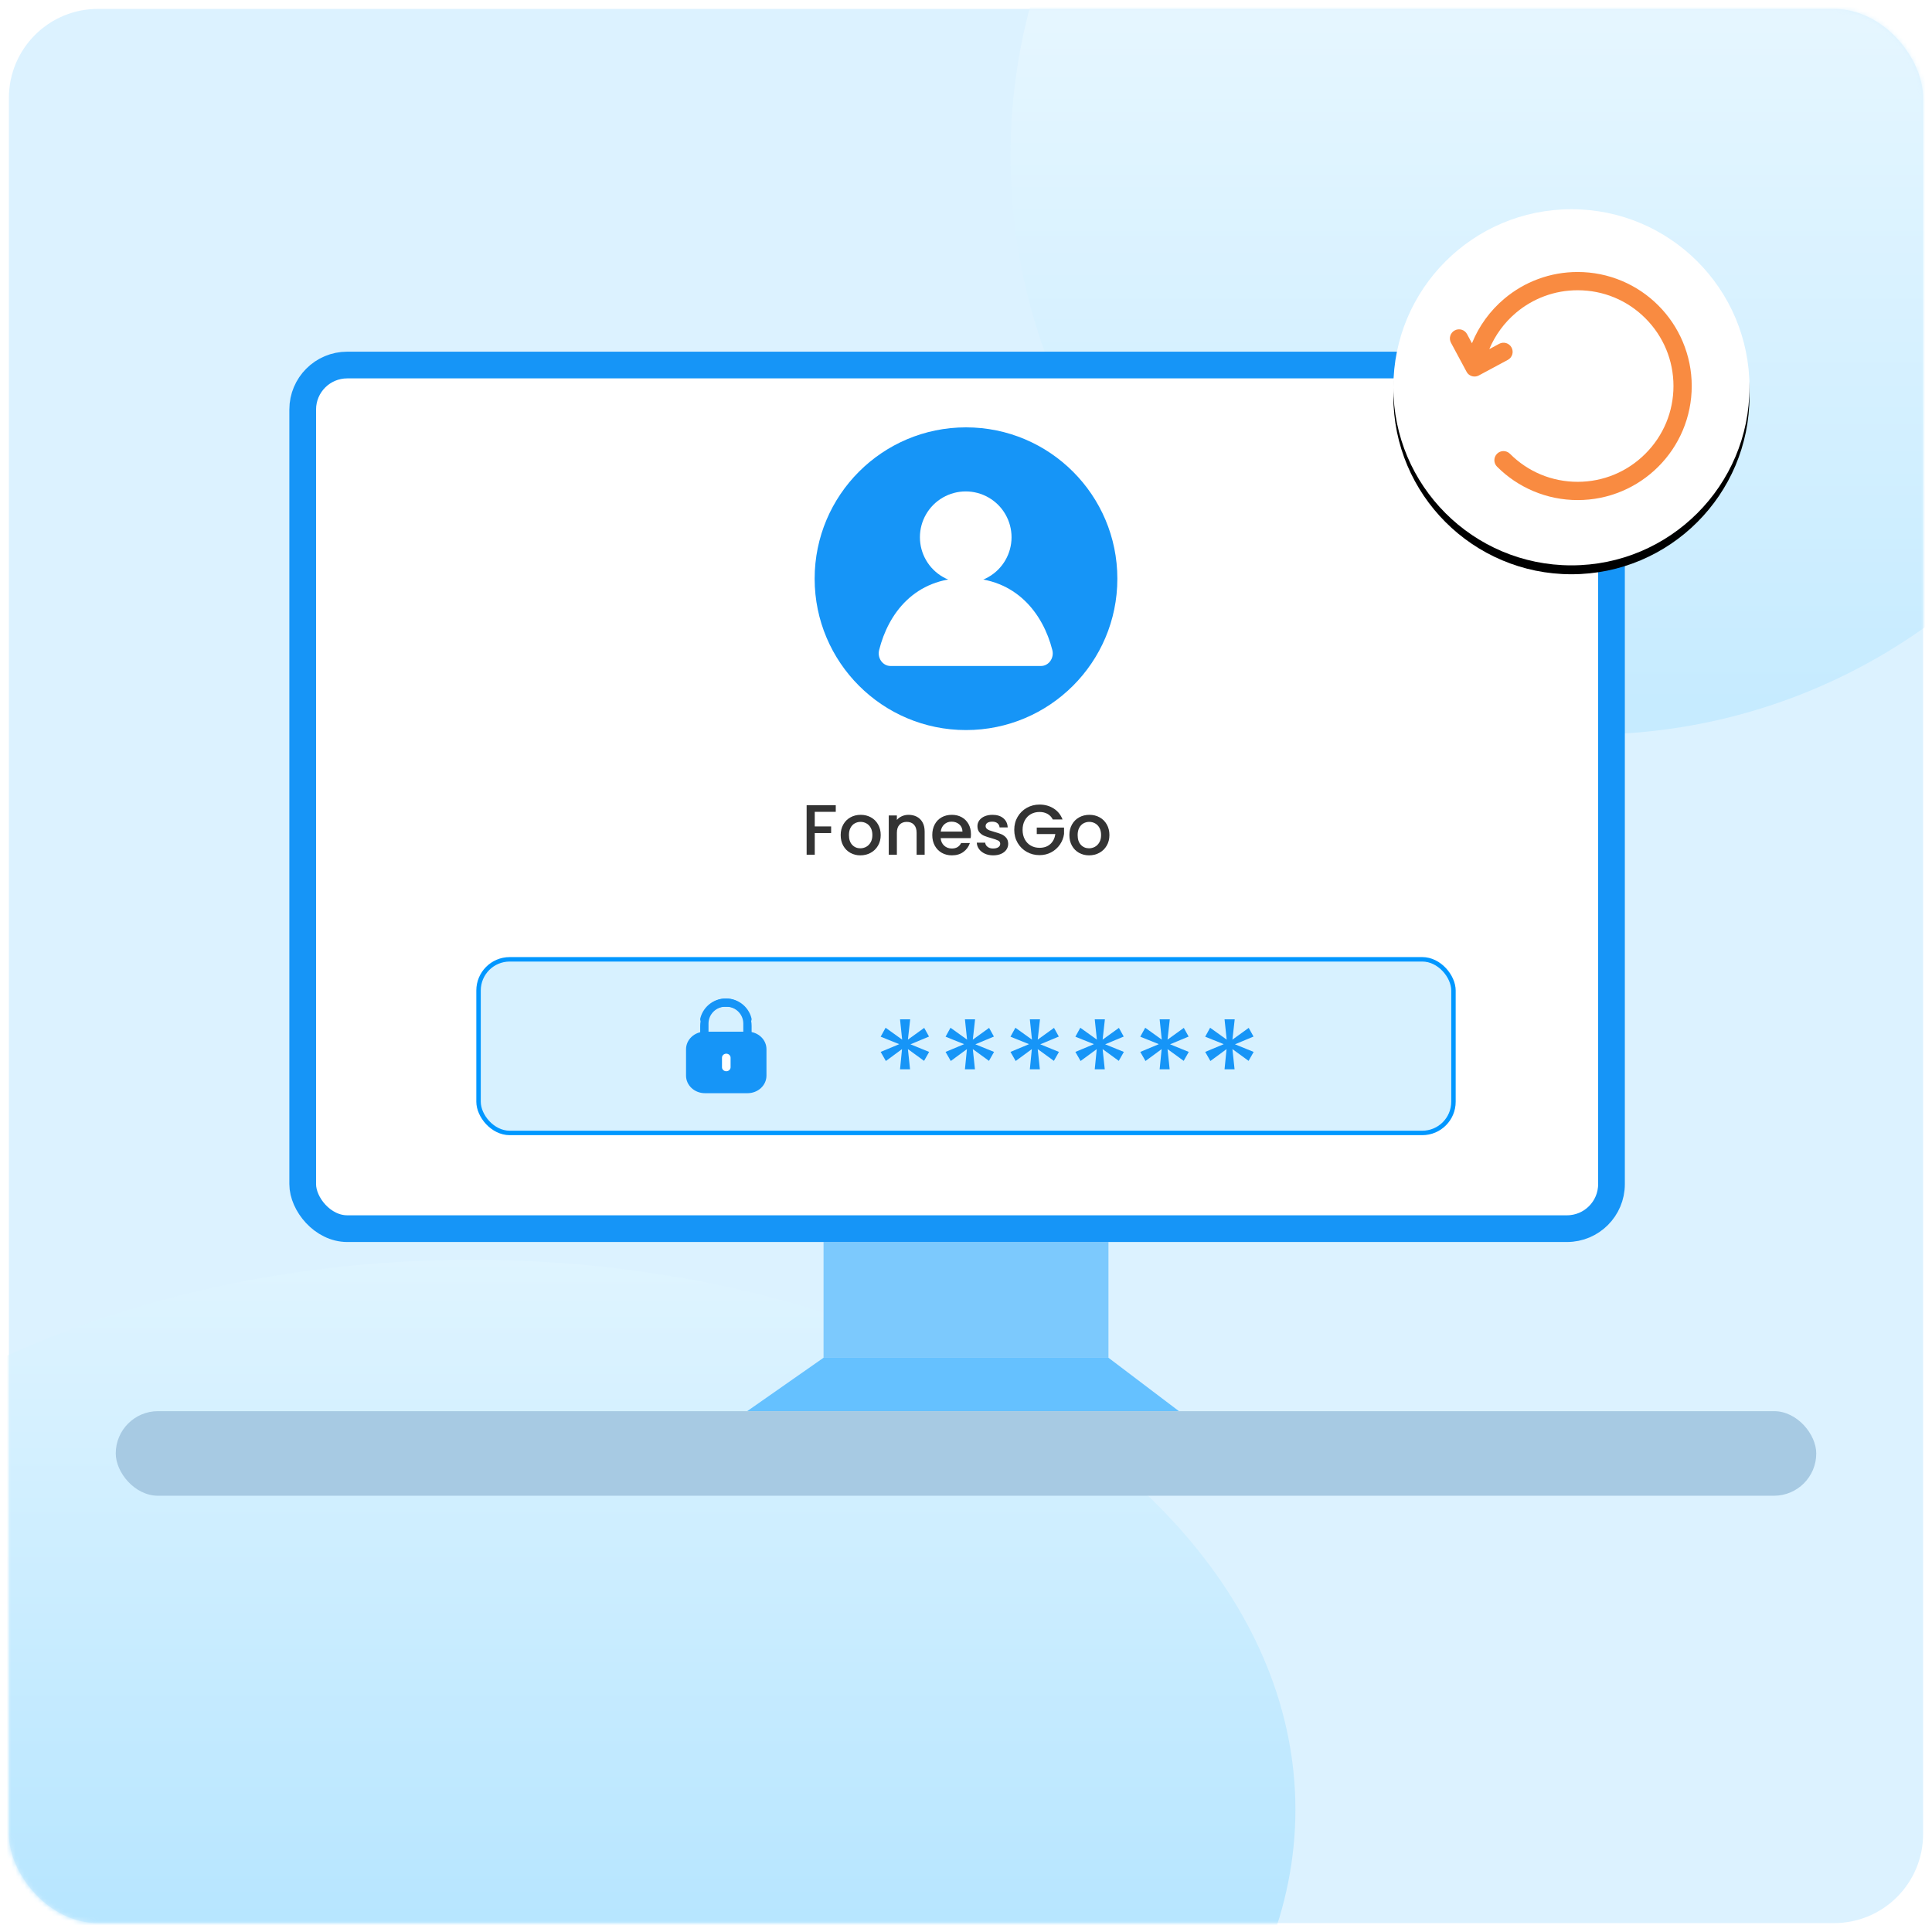 <?xml version="1.0" encoding="UTF-8"?>
<svg width="434px" height="434px" viewBox="0 0 434 434" version="1.1" xmlns="http://www.w3.org/2000/svg" xmlns:xlink="http://www.w3.org/1999/xlink">
    <title>reset-windows-password-without-login</title>
    <defs>
        <rect id="path-1" x="0" y="0" width="430" height="430" rx="20"></rect>
        <linearGradient x1="50%" y1="0%" x2="50%" y2="97.593%" id="linearGradient-3">
            <stop stop-color="#F9FDFF" offset="0%"></stop>
            <stop stop-color="#C6EBFF" offset="100%"></stop>
        </linearGradient>
        <linearGradient x1="50%" y1="0%" x2="50%" y2="100%" id="linearGradient-4">
            <stop stop-color="#DFF4FF" offset="0%"></stop>
            <stop stop-color="#9CDCFF" offset="100%"></stop>
        </linearGradient>
        <circle id="path-5" cx="351" cy="85" r="40"></circle>
        <filter x="-8.8%" y="-6.2%" width="117.5%" height="117.5%" filterUnits="objectBoundingBox" id="filter-6">
            <feOffset dx="0" dy="2" in="SourceAlpha" result="shadowOffsetOuter1"></feOffset>
            <feGaussianBlur stdDeviation="2" in="shadowOffsetOuter1" result="shadowBlurOuter1"></feGaussianBlur>
            <feColorMatrix values="0 0 0 0 0.734   0 0 0 0 0.734   0 0 0 0 0.734  0 0 0 0.5 0" type="matrix" in="shadowBlurOuter1"></feColorMatrix>
        </filter>
    </defs>
    <g id="页面-1" stroke="none" stroke-width="1" fill="none" fill-rule="evenodd">
        <g id="Windows-password-remover" transform="translate(-1063, -1488)">
            <g id="编组-20" transform="translate(1063, 1488)">
                <g id="编组-13" transform="translate(2, 2)">
                    <g id="椭圆形">
                        <mask id="mask-2" fill="white">
                            <use xlink:href="#path-1"></use>
                        </mask>
                        <use id="蒙版" fill="#DCF2FF" xlink:href="#path-1"></use>
                        <circle fill="url(#linearGradient-3)" mask="url(#mask-2)" cx="355" cy="33" r="130"></circle>
                        <ellipse fill="url(#linearGradient-4)" mask="url(#mask-2)" cx="104" cy="404.5" rx="185" ry="123.5"></ellipse>
                    </g>
                    <rect id="矩形" fill="#7CC9FD" x="183" y="277" width="64" height="26"></rect>
                    <polygon id="矩形" fill="#65C1FF" points="183 303 247 303 262.839 315 165.845 315"></polygon>
                    <rect id="矩形" stroke="#1695F7" stroke-width="6" fill="#FFFFFF" x="66" y="80" width="294" height="194" rx="10"></rect>
                    <circle id="椭圆形" fill="#1695F7" cx="215" cy="128" r="34"></circle>
                    <g id="FonesGo" transform="translate(179.2, 178.736)" fill="#333333" fill-rule="nonzero">
                        <polygon id="路径" points="6.544 0.144 6.544 1.632 1.824 1.632 1.824 4.912 5.504 4.912 5.504 6.4 1.824 6.4 1.824 11.264 0 11.264 0 0.144"></polygon>
                        <path d="M12.064,11.408 C11.232,11.408 10.48,11.219 9.808,10.84 C9.136,10.461 8.608,9.928 8.224,9.24 C7.84,8.552 7.648,7.755 7.648,6.848 C7.648,5.952 7.845,5.157 8.24,4.464 C8.635,3.771 9.173,3.237 9.856,2.864 C10.539,2.491 11.301,2.304 12.144,2.304 C12.987,2.304 13.749,2.491 14.432,2.864 C15.115,3.237 15.653,3.771 16.048,4.464 C16.443,5.157 16.64,5.952 16.64,6.848 C16.64,7.744 16.437,8.539 16.032,9.232 C15.627,9.925 15.075,10.461 14.376,10.84 C13.677,11.219 12.907,11.408 12.064,11.408 Z M12.064,9.824 C12.533,9.824 12.973,9.712 13.384,9.488 C13.795,9.264 14.128,8.928 14.384,8.48 C14.64,8.032 14.768,7.488 14.768,6.848 C14.768,6.208 14.645,5.667 14.4,5.224 C14.155,4.781 13.829,4.448 13.424,4.224 C13.019,4 12.581,3.888 12.112,3.888 C11.643,3.888 11.208,4 10.808,4.224 C10.408,4.448 10.091,4.781 9.856,5.224 C9.621,5.667 9.504,6.208 9.504,6.848 C9.504,7.797 9.747,8.531 10.232,9.048 C10.717,9.565 11.328,9.824 12.064,9.824 Z" id="形状"></path>
                        <path d="M22.896,2.304 C23.589,2.304 24.211,2.448 24.76,2.736 C25.309,3.024 25.739,3.451 26.048,4.016 C26.357,4.581 26.512,5.264 26.512,6.064 L26.512,11.264 L24.704,11.264 L24.704,6.336 C24.704,5.547 24.507,4.941 24.112,4.52 C23.717,4.099 23.179,3.888 22.496,3.888 C21.813,3.888 21.272,4.099 20.872,4.52 C20.472,4.941 20.272,5.547 20.272,6.336 L20.272,11.264 L18.448,11.264 L18.448,2.448 L20.272,2.448 L20.272,3.456 C20.571,3.093 20.952,2.811 21.416,2.608 C21.88,2.405 22.373,2.304 22.896,2.304 Z" id="路径"></path>
                        <path d="M36.912,6.64 C36.912,6.971 36.891,7.269 36.848,7.536 L30.112,7.536 C30.165,8.24 30.427,8.805 30.896,9.232 C31.365,9.659 31.941,9.872 32.624,9.872 C33.605,9.872 34.299,9.461 34.704,8.64 L36.672,8.64 C36.405,9.451 35.923,10.115 35.224,10.632 C34.525,11.149 33.659,11.408 32.624,11.408 C31.781,11.408 31.027,11.219 30.36,10.84 C29.693,10.461 29.171,9.928 28.792,9.24 C28.413,8.552 28.224,7.755 28.224,6.848 C28.224,5.941 28.408,5.144 28.776,4.456 C29.144,3.768 29.661,3.237 30.328,2.864 C30.995,2.491 31.76,2.304 32.624,2.304 C33.456,2.304 34.197,2.485 34.848,2.848 C35.499,3.211 36.005,3.72 36.368,4.376 C36.731,5.032 36.912,5.787 36.912,6.64 Z M35.008,6.064 C34.997,5.392 34.757,4.853 34.288,4.448 C33.819,4.043 33.237,3.84 32.544,3.84 C31.915,3.84 31.376,4.04 30.928,4.44 C30.48,4.84 30.213,5.381 30.128,6.064 L35.008,6.064 Z" id="形状"></path>
                        <path d="M41.904,11.408 C41.211,11.408 40.589,11.283 40.04,11.032 C39.491,10.781 39.056,10.44 38.736,10.008 C38.416,9.576 38.245,9.093 38.224,8.56 L40.112,8.56 C40.144,8.933 40.323,9.245 40.648,9.496 C40.973,9.747 41.381,9.872 41.872,9.872 C42.384,9.872 42.781,9.773 43.064,9.576 C43.347,9.379 43.488,9.125 43.488,8.816 C43.488,8.485 43.331,8.24 43.016,8.08 C42.701,7.92 42.203,7.744 41.52,7.552 C40.859,7.371 40.32,7.195 39.904,7.024 C39.488,6.853 39.128,6.592 38.824,6.24 C38.52,5.888 38.368,5.424 38.368,4.848 C38.368,4.379 38.507,3.949 38.784,3.56 C39.061,3.171 39.459,2.864 39.976,2.64 C40.493,2.416 41.088,2.304 41.76,2.304 C42.763,2.304 43.571,2.557 44.184,3.064 C44.797,3.571 45.125,4.261 45.168,5.136 L43.344,5.136 C43.312,4.741 43.152,4.427 42.864,4.192 C42.576,3.957 42.187,3.84 41.696,3.84 C41.216,3.84 40.848,3.931 40.592,4.112 C40.336,4.293 40.208,4.533 40.208,4.832 C40.208,5.067 40.293,5.264 40.464,5.424 C40.635,5.584 40.843,5.709 41.088,5.8 C41.333,5.891 41.696,6.005 42.176,6.144 C42.816,6.315 43.341,6.488 43.752,6.664 C44.163,6.84 44.517,7.099 44.816,7.44 C45.115,7.781 45.269,8.235 45.28,8.8 C45.28,9.301 45.141,9.749 44.864,10.144 C44.587,10.539 44.195,10.848 43.688,11.072 C43.181,11.296 42.587,11.408 41.904,11.408 Z" id="路径"></path>
                        <path d="M55.296,3.344 C55.008,2.789 54.608,2.371 54.096,2.088 C53.584,1.805 52.992,1.664 52.32,1.664 C51.584,1.664 50.928,1.829 50.352,2.16 C49.776,2.491 49.325,2.96 49,3.568 C48.675,4.176 48.512,4.88 48.512,5.68 C48.512,6.48 48.675,7.187 49,7.8 C49.325,8.413 49.776,8.885 50.352,9.216 C50.928,9.547 51.584,9.712 52.32,9.712 C53.312,9.712 54.117,9.435 54.736,8.88 C55.355,8.325 55.733,7.573 55.872,6.624 L51.696,6.624 L51.696,5.168 L57.824,5.168 L57.824,6.592 C57.707,7.456 57.4,8.251 56.904,8.976 C56.408,9.701 55.763,10.28 54.968,10.712 C54.173,11.144 53.291,11.36 52.32,11.36 C51.275,11.36 50.32,11.117 49.456,10.632 C48.592,10.147 47.907,9.472 47.4,8.608 C46.893,7.744 46.64,6.768 46.64,5.68 C46.64,4.592 46.893,3.616 47.4,2.752 C47.907,1.888 48.595,1.213 49.464,0.728 C50.333,0.243 51.285,0 52.32,0 C53.504,0 54.557,0.291 55.48,0.872 C56.403,1.453 57.072,2.277 57.488,3.344 L55.296,3.344 Z" id="路径"></path>
                        <path d="M63.44,11.408 C62.608,11.408 61.856,11.219 61.184,10.84 C60.512,10.461 59.984,9.928 59.6,9.24 C59.216,8.552 59.024,7.755 59.024,6.848 C59.024,5.952 59.221,5.157 59.616,4.464 C60.011,3.771 60.549,3.237 61.232,2.864 C61.915,2.491 62.677,2.304 63.52,2.304 C64.363,2.304 65.125,2.491 65.808,2.864 C66.491,3.237 67.029,3.771 67.424,4.464 C67.819,5.157 68.016,5.952 68.016,6.848 C68.016,7.744 67.813,8.539 67.408,9.232 C67.003,9.925 66.451,10.461 65.752,10.84 C65.053,11.219 64.283,11.408 63.44,11.408 Z M63.44,9.824 C63.909,9.824 64.349,9.712 64.76,9.488 C65.171,9.264 65.504,8.928 65.76,8.48 C66.016,8.032 66.144,7.488 66.144,6.848 C66.144,6.208 66.021,5.667 65.776,5.224 C65.531,4.781 65.205,4.448 64.8,4.224 C64.395,4 63.957,3.888 63.488,3.888 C63.019,3.888 62.584,4 62.184,4.224 C61.784,4.448 61.467,4.781 61.232,5.224 C60.997,5.667 60.88,6.208 60.88,6.848 C60.88,7.797 61.123,8.531 61.608,9.048 C62.093,9.565 62.704,9.824 63.44,9.824 Z" id="形状"></path>
                    </g>
                    <rect id="矩形" stroke="#0097FF" fill="#D7F1FF" x="105.5" y="213.5" width="219" height="39" rx="7"></rect>
                    <g id="解锁-(8)" transform="translate(150, 222)">
                        <rect id="矩形" fill-opacity="0" fill="#D8D8D8" x="0" y="0" width="22" height="22"></rect>
                        <path d="M15.927,5.84 C15.505,5.84 15.159,5.554 15.068,5.132 C14.722,3.444 13.215,2.149 11.422,2.149 L10.94,2.149 C8.86,2.149 7.158,3.851 7.158,5.931 L7.158,8.312 L5.289,8.342 L5.289,6.458 C5.289,3.429 7.459,0.687 10.473,0.34 C13.486,-0.006 16.138,1.998 16.816,4.755 C16.952,5.313 16.5,5.84 15.942,5.84 L15.927,5.84 L15.927,5.84 Z" id="路径" fill="#1695F7" fill-rule="nonzero"></path>
                        <path d="M15.927,5.84 C15.505,5.84 15.159,5.554 15.068,5.132 C14.722,3.444 13.215,2.149 11.422,2.149 L10.94,2.149 C8.86,2.149 7.158,3.851 7.158,5.931 L7.158,8.312 L5.289,8.342 L5.289,6.458 C5.289,3.429 7.459,0.687 10.473,0.34 C13.486,-0.006 16.138,1.998 16.816,4.755 C16.952,5.313 16.5,5.84 15.942,5.84 L15.927,5.84 L15.927,5.84 Z" id="路径" fill="#1695F7" fill-rule="nonzero" transform="translate(11.065, 4.322) scale(-1, 1) translate(-11.065, -4.322) "></path>
                        <path d="M15.942,7.754 L6.359,7.754 C4.008,7.754 2.11,9.532 2.11,11.702 L2.11,17.624 C2.11,19.809 4.008,21.572 6.359,21.572 L15.927,21.572 C18.278,21.572 20.177,19.809 20.177,17.624 L20.177,11.702 C20.192,9.532 18.293,7.754 15.942,7.754 Z" id="路径" fill="#1695F7" fill-rule="nonzero"></path>
                        <path d="M12.115,15.755 C12.115,16.238 11.678,16.644 11.151,16.644 C10.623,16.644 10.186,16.238 10.186,15.755 L10.186,13.586 C10.186,13.103 10.623,12.697 11.151,12.697 C11.678,12.697 12.115,13.103 12.115,13.586 L12.115,15.755 Z" id="路径" fill="#FFFFFF" fill-rule="nonzero"></path>
                    </g>
                    <g id="********" transform="translate(195.83, 226.98)" fill="#1695F7" fill-rule="nonzero">
                        <polygon id="路径" points="9.78 1.92 10.86 3.87 6.69 5.61 10.89 7.32 9.75 9.33 6.12 6.69 6.6 11.22 4.35 11.22 4.8 6.69 1.17 9.36 0 7.32 4.17 5.58 0 3.9 1.11 1.89 4.83 4.56 4.35 0 6.63 0 6.12 4.56"></polygon>
                        <polygon id="路径" points="24.36 1.92 25.44 3.87 21.27 5.61 25.47 7.32 24.33 9.33 20.7 6.69 21.18 11.22 18.93 11.22 19.38 6.69 15.75 9.36 14.58 7.32 18.75 5.58 14.58 3.9 15.69 1.89 19.41 4.56 18.93 0 21.21 0 20.7 4.56"></polygon>
                        <polygon id="路径" points="38.94 1.92 40.02 3.87 35.85 5.61 40.05 7.32 38.91 9.33 35.28 6.69 35.76 11.22 33.51 11.22 33.96 6.69 30.33 9.36 29.16 7.32 33.33 5.58 29.16 3.9 30.27 1.89 33.99 4.56 33.51 0 35.79 0 35.28 4.56"></polygon>
                        <polygon id="路径" points="53.52 1.92 54.6 3.87 50.43 5.61 54.63 7.32 53.49 9.33 49.86 6.69 50.34 11.22 48.09 11.22 48.54 6.69 44.91 9.36 43.74 7.32 47.91 5.58 43.74 3.9 44.85 1.89 48.57 4.56 48.09 0 50.37 0 49.86 4.56"></polygon>
                        <polygon id="路径" points="68.1 1.92 69.18 3.87 65.01 5.61 69.21 7.32 68.07 9.33 64.44 6.69 64.92 11.22 62.67 11.22 63.12 6.69 59.49 9.36 58.32 7.32 62.49 5.58 58.32 3.9 59.43 1.89 63.15 4.56 62.67 0 64.95 0 64.44 4.56"></polygon>
                        <polygon id="路径" points="82.68 1.92 83.76 3.87 79.59 5.61 83.79 7.32 82.65 9.33 79.02 6.69 79.5 11.22 77.25 11.22 77.7 6.69 74.07 9.36 72.9 7.32 77.07 5.58 72.9 3.9 74.01 1.89 77.73 4.56 77.25 0 79.53 0 79.02 4.56"></polygon>
                    </g>
                    <g id="椭圆形">
                        <use fill="black" fill-opacity="1" filter="url(#filter-6)" xlink:href="#path-5"></use>
                        <use fill="#FFFFFF" fill-rule="evenodd" xlink:href="#path-5"></use>
                    </g>
                    <g id="重置-(1)" transform="translate(323, 57)">
                        <rect id="矩形" fill-opacity="0" fill="#D8D8D8" x="0" y="0" width="56" height="56"></rect>
                        <path d="M53.003,17.747 C51.711,14.699 49.865,11.957 47.513,9.606 C45.162,7.254 42.421,5.409 39.372,4.117 C36.214,2.784 32.857,2.1 29.398,2.1 C26.336,2.1 23.335,2.633 20.491,3.693 C17.736,4.711 15.2,6.195 12.944,8.088 C9.717,10.795 7.215,14.254 5.657,18.11 L4.556,16.059 C4.023,15.061 2.779,14.685 1.781,15.225 C0.783,15.758 0.407,17.002 0.947,18 L4.44,24.501 C4.461,24.542 4.488,24.583 4.515,24.624 C4.529,24.652 4.549,24.672 4.563,24.7 C4.57,24.713 4.584,24.727 4.59,24.747 C4.987,25.288 5.602,25.581 6.245,25.581 C6.573,25.581 6.908,25.499 7.215,25.335 C7.215,25.335 7.222,25.335 7.222,25.329 L13.716,21.842 C14.714,21.309 15.09,20.065 14.55,19.067 C14.017,18.069 12.773,17.693 11.775,18.233 L9.553,19.429 C10.873,16.278 12.937,13.454 15.589,11.226 C17.483,9.633 19.616,8.396 21.926,7.535 C24.319,6.646 26.835,6.202 29.412,6.202 C35.161,6.202 40.561,8.437 44.622,12.504 C48.682,16.572 50.924,21.972 50.924,27.714 C50.924,33.456 48.675,38.871 44.608,42.931 C40.541,46.992 35.147,49.234 29.398,49.234 C23.649,49.234 18.249,46.998 14.188,42.931 C13.388,42.131 12.089,42.131 11.29,42.931 C10.49,43.731 10.49,45.03 11.29,45.829 C13.641,48.181 16.382,50.027 19.431,51.319 C22.589,52.652 25.946,53.335 29.405,53.335 C32.864,53.335 36.22,52.659 39.379,51.319 C42.427,50.027 45.169,48.181 47.52,45.829 C49.872,43.478 51.717,40.737 53.009,37.688 C54.342,34.53 55.026,31.173 55.026,27.714 C55.026,24.255 54.336,20.913 53.003,17.747 L53.003,17.747 Z" id="路径" fill="#F98B41" fill-rule="nonzero"></path>
                    </g>
                    <g id="我的-(5)" transform="translate(195, 108)">
                        <rect id="矩形" fill-opacity="0" fill="#D8D8D8" x="0" y="0" width="40" height="40"></rect>
                        <path d="M36.828,39.608 C38.582,39.608 39.851,37.833 39.394,36.029 C37.312,27.796 31.181,19.835 19.939,19.835 C8.49,19.835 2.542,27.796 0.484,36.029 C0.032,37.835 1.301,39.608 3.056,39.608 L36.828,39.608 Z" id="路径" fill="#FFFFFF" fill-rule="nonzero"></path>
                        <path d="M9.648,10.684 C9.648,14.361 11.609,17.759 14.794,19.597 C17.978,21.436 21.901,21.436 25.086,19.597 C28.27,17.759 30.231,14.361 30.231,10.684 C30.231,7.007 28.27,3.61 25.086,1.771 C21.901,-0.067 17.978,-0.067 14.794,1.771 C11.609,3.61 9.648,7.007 9.648,10.684 L9.648,10.684 Z" id="路径" fill="#FFFFFF" fill-rule="nonzero"></path>
                    </g>
                    <rect id="矩形" fill="#A7CAE3" x="24" y="315" width="382" height="19" rx="9.5"></rect>
                </g>
            </g>
        </g>
    </g>
</svg>